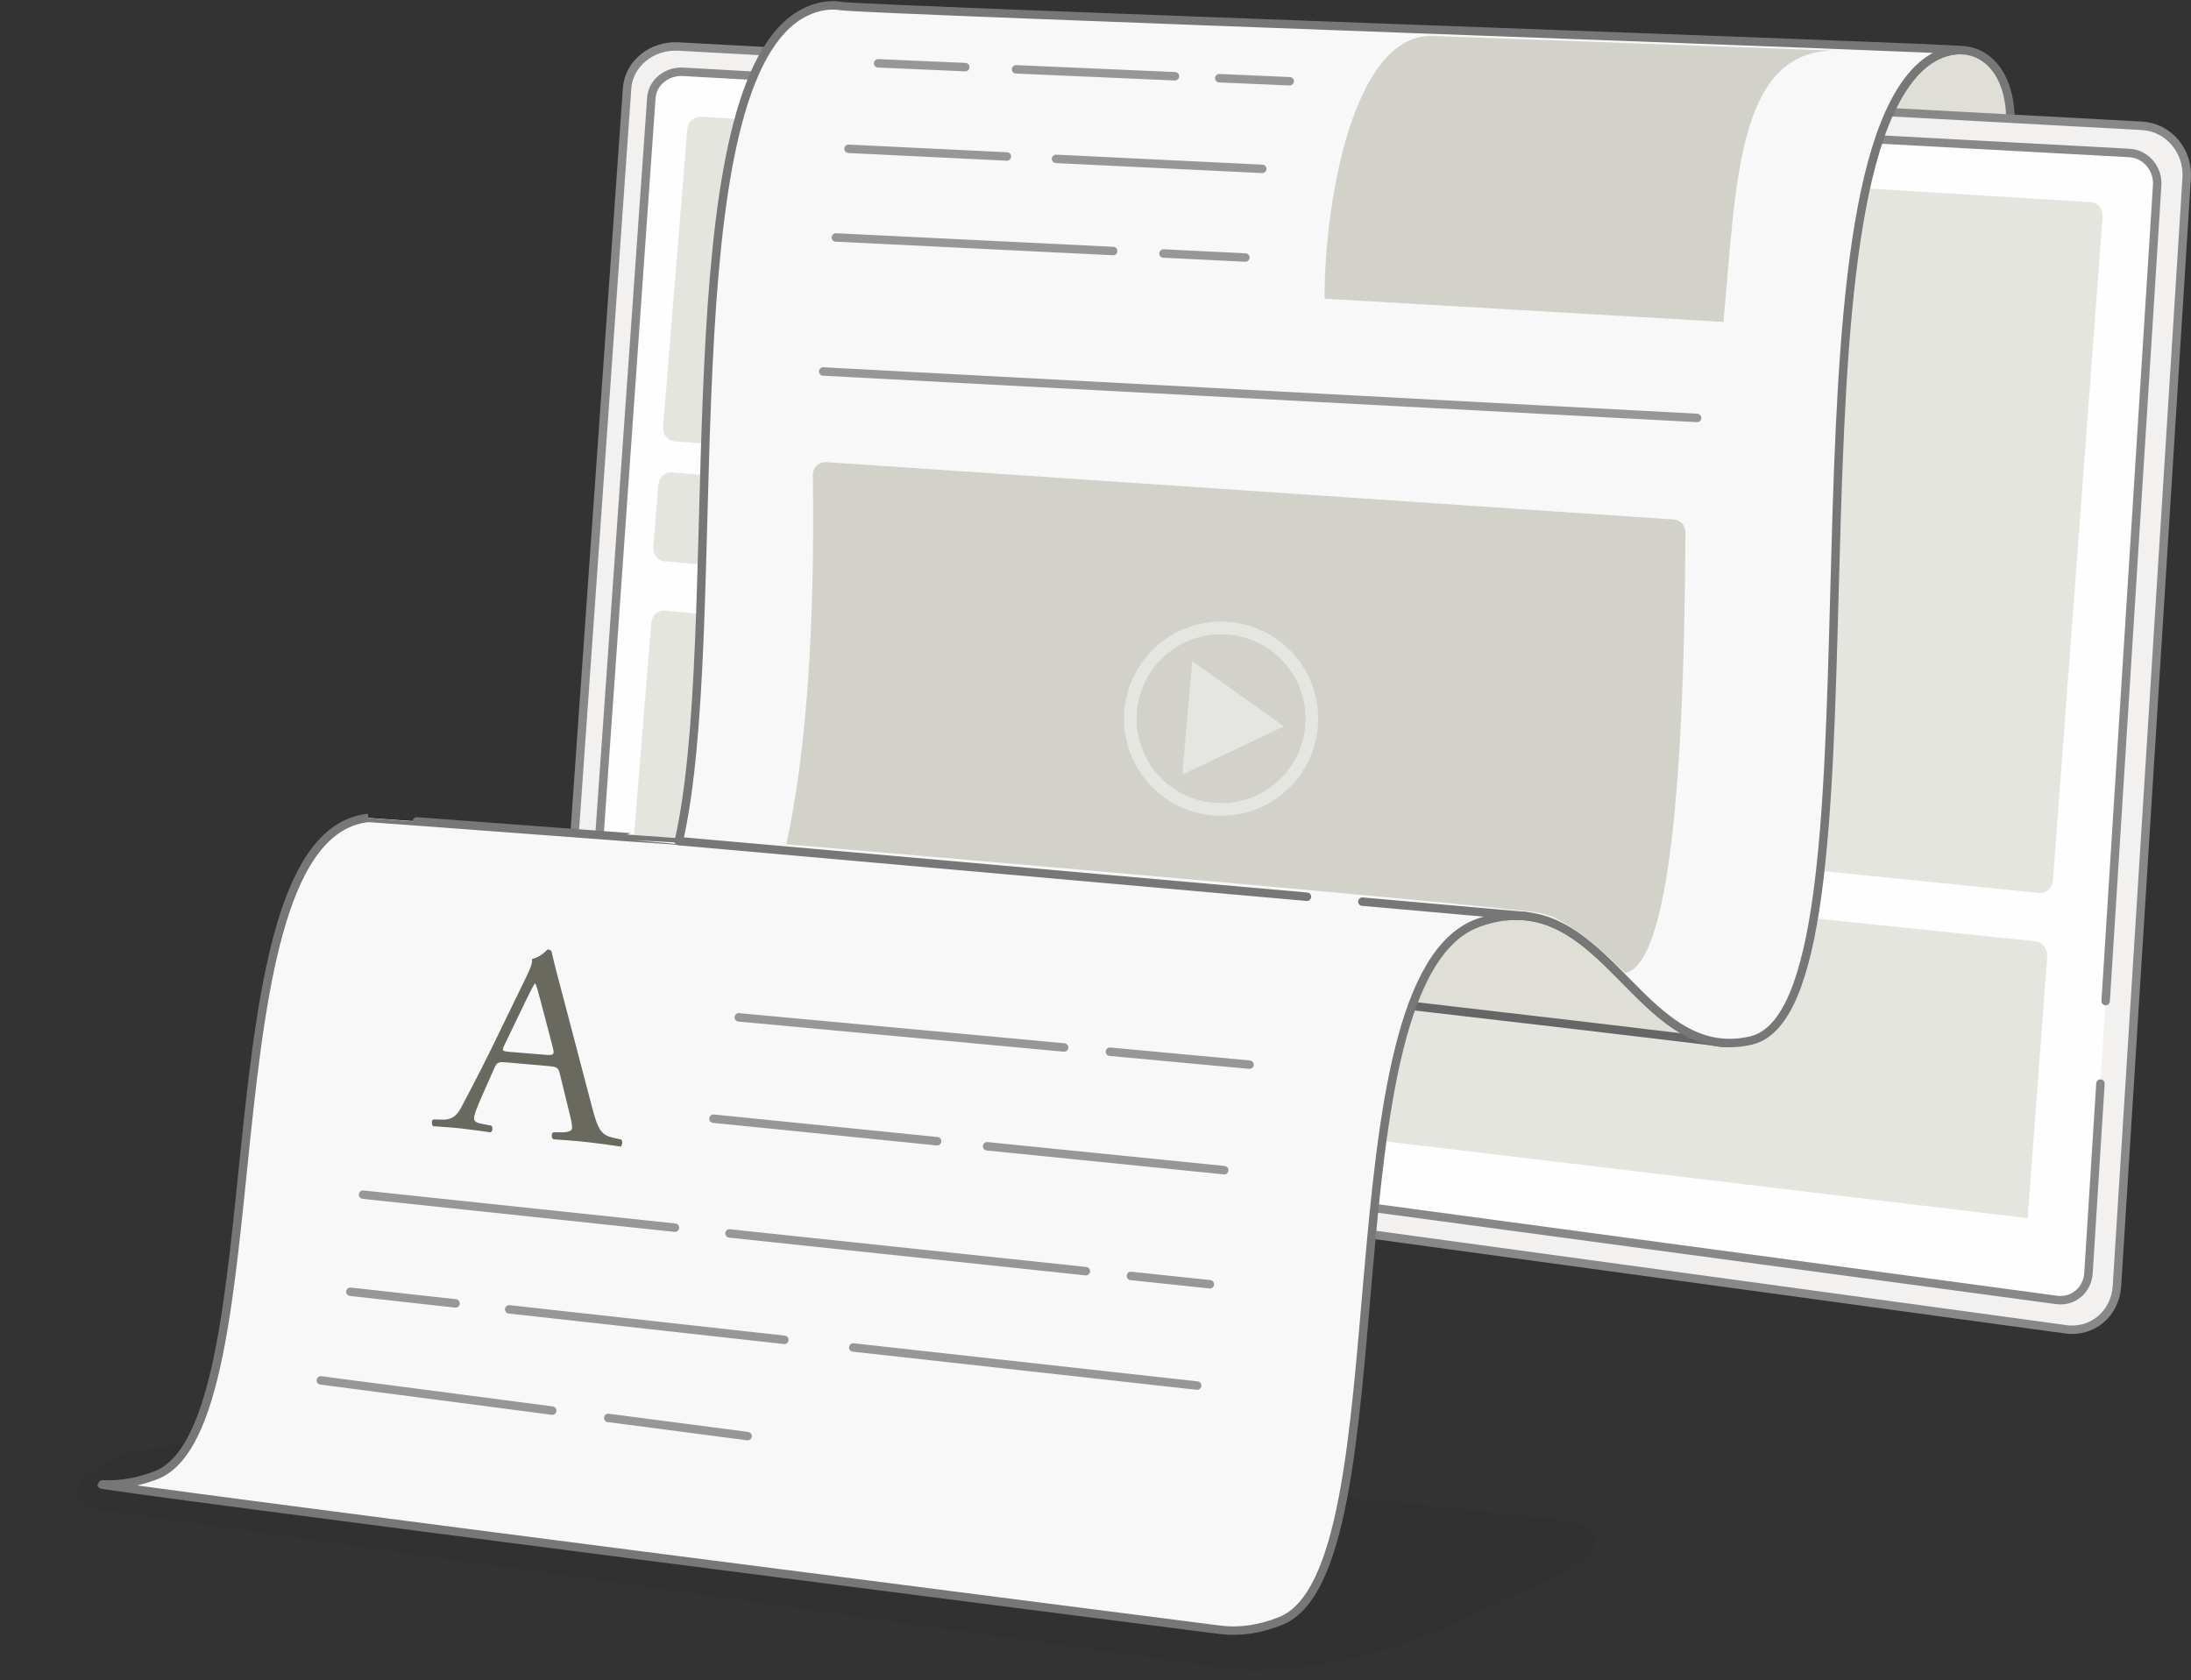 <?xml version="1.0" encoding="UTF-8"?>
<svg width="519px" height="398px" viewBox="0 0 519 398" version="1.1" xmlns="http://www.w3.org/2000/svg" xmlns:xlink="http://www.w3.org/1999/xlink">
    <rect x="0" y="0" width="519" height="398" fill="#333333" stroke="none"/>
    <title>vellum-hero</title>
    <g id="Page-1" stroke="none" stroke-width="1" fill="none" fill-rule="evenodd">
        <g id="vellum-hero" transform="translate(0.46, 1.276)">
            <path d="M102.842,331.921 L369.275,355.719 C381.836,356.841 379.965,363.556 365.096,370.717 L342.019,381.831 C327.15,388.992 304.913,393.792 292.352,392.553 L25.919,359.789 C13.357,358.55 15.228,352.197 30.097,345.601 L53.174,341.833 C68.044,335.237 90.28,330.799 102.842,331.921 Z" id="shadow" fill-opacity="0.05" fill="#000000" transform="translate(197.597, 362.248) rotate(1) translate(-197.597, -362.248)"></path>
            <path d="M446.975,25.754 C448.959,21.308 451.274,17.672 453.984,15.014 C462.767,6.401 475.79,10.262 475.79,27.489 C475.79,27.474 447.04,25.724 446.975,25.754 Z" id="Path-4" stroke="#777777" stroke-width="2" fill="#DFDFD8"></path>
            <g id="tablet" transform="translate(131.54, 9.724)">
                <path d="M28.648,0.018 L375.352,18.8 C381.628,19.14 386.384,24.681 385.976,31.177 L369.456,293.688 C369.048,300.184 363.628,304.754 357.352,303.897 L10.648,256.521 C4.372,255.663 -0.384,250.263 0.024,244.459 L16.544,9.912 C16.952,4.108 22.372,-0.322 28.648,0.018 Z" id="Rectangle-Copy" stroke="#888888" stroke-width="2" fill="#F2F1F0"></path>
                <path d="M12.63,250.767 C8.722,250.241 5.761,246.883 6.015,243.269 L22.287,12.162 C22.541,8.548 25.915,5.794 29.823,6.012 L372.37,25.129 C376.278,25.347 379.239,28.793 378.985,32.824 L362.713,290.591 C362.459,294.622 359.085,297.464 355.177,296.937 L12.63,250.767 Z" id="Shape-path" fill="#FEFEFE"></path>
                <path d="M302,21.311 L312,21.689 M312.68,22 L372.37,25.237 C376.278,25.455 379.239,28.899 378.985,32.929 C372.808,130.742 368.741,195.144 366.784,226.135 M365.55,245.687 C364.919,255.666 363.974,270.635 362.714,290.593 C362.459,294.623 359.085,297.464 355.178,296.937 L153,269.697 M138.896,268 L12.633,250.974 C8.723,250.447 5.761,247.087 6.015,243.469 L22.294,12.167 C22.548,8.55 25.924,5.794 29.833,6.012 L292,20.65" id="Shape" stroke="#888888" stroke-width="2" stroke-linecap="round"></path>
            </g>
            <g id="fields" opacity="0.8" transform="translate(146.781, 26.366)" fill="#DFDFD8">
                <path d="M10.254,117.004 L137.45,128.732 C139.083,128.883 140.293,130.468 140.151,132.273 L133.124,221.615 C132.982,223.421 131.542,224.73 129.908,224.539 L2.712,209.712 C1.079,209.522 -0.131,207.953 0.011,206.209 L7.038,119.89 C7.18,118.145 8.62,116.854 10.254,117.004 Z M150.613,176.199 L334.998,195.343 C336.632,195.513 337.841,197.189 337.699,199.086 L333.071,260.929 L142.77,238.166 L147.398,179.169 C147.54,177.359 148.979,176.029 150.613,176.199 Z M163.724,8.914 L348.11,20.248 C349.743,20.348 350.953,21.968 350.811,23.865 L339.07,180.763 C338.928,182.66 337.489,184.064 335.855,183.899 L151.47,165.265 C149.836,165.1 148.627,163.499 148.769,161.688 L160.509,12.01 C160.651,10.2 162.091,8.814 163.724,8.914 Z M11.924,84.263 L139.12,94.899 C140.754,95.036 141.963,96.61 141.821,98.414 L140.622,113.664 C140.48,115.469 139.04,116.814 137.406,116.668 L10.21,105.328 C8.577,105.182 7.367,103.651 7.509,101.907 L8.709,87.173 C8.851,85.43 10.29,84.127 11.924,84.263 Z M18.78,0.005 L145.976,7.824 C147.61,7.924 148.819,9.468 148.677,11.273 L142.935,84.254 C142.793,86.059 141.354,87.414 139.72,87.28 L12.524,76.891 C10.89,76.757 9.681,75.236 9.823,73.492 L15.565,2.981 C15.707,1.237 17.146,-0.095 18.78,0.005 Z" id="Combined-Shape"></path>
            </g>
            <g id="paper">
                <path d="M356.285,215.766 C378.926,213.363 387.855,244.779 408.246,245.784 C410.159,245.878 178.54,218.224 147.795,218.199 C153.54,218.224 159.29,211.224 162.014,196.793 C213.462,201.643 286.187,208.623 356.285,215.766 Z" id="Path" stroke="#666666" stroke-width="2" fill="#DFDFD8"></path>
                <path d="M288.426,384.787 C293.066,385.392 297.877,384.708 302.858,382.734 C332.841,370.853 312.623,230.549 349.801,217.29 C379.784,206.597 387.355,251.448 414.31,245.211 C448.242,237.358 419.841,48.5 453.984,15.014 C456.828,12.225 460.117,10.744 463.264,10.601 C469.835,10.303 204.259,1.084 198.837,0.167 C194.622,-0.545 189.796,1.035 185.955,4.597 C158.505,30.055 171.46,148.841 160.353,197.903 C160.29,197.974 86.794,192.402 86.79,192.474 C47.04,196.724 66.326,337.011 36.343,348.246 C32.039,349.859 27.863,350.561 23.814,350.353 C15.315,349.917 280.642,383.771 288.426,384.787 Z" id="Path-4" stroke="#777777" stroke-width="2" fill="#F8F8F8"></path>
                <path d="M160.29,197.974 L309.125,211.15 M322.253,212.313 L360.79,215.724" id="Shape" stroke="#777777" stroke-width="2" stroke-linecap="round"></path>
                <g id="pgh-3" transform="translate(75.54, 223.335)">
                    <path d="M99,16.389 L176.059,23.523 M186.911,24.528 L219.99,27.59" id="Shape" stroke="#979797" stroke-width="2" stroke-linecap="round"></path>
                    <path d="M93,40.389 L145.992,45.733 M157.824,46.926 L213.99,52.59" id="Shape" stroke="#979797" stroke-width="2" stroke-linecap="round"></path>
                    <path d="M10,58.389 L83.881,66.208 M96.8,67.575 L181.22,76.509 M191.885,77.637 L210.586,79.616" id="Shape" stroke="#979797" stroke-width="2" stroke-linecap="round"></path>
                    <path d="M7,81.389 L31.918,84.15 M44.614,85.557 L109.796,92.78 M126.113,94.588 L207.586,103.616" id="Shape" stroke="#979797" stroke-width="2" stroke-linecap="round"></path>
                    <path d="M0,102.389 L54.807,109.542 M68.083,111.275 L101.091,115.583" id="Shape" stroke="#979797" stroke-width="2" stroke-linecap="round"></path>
                    <path d="M58.633,39.263 C59.021,40.912 59.245,42.142 59.176,42.869 C59.113,43.53 58.132,43.809 56.706,43.766 L54.734,43.721 C54.231,43.991 54.198,45.05 54.712,45.381 C56.671,45.562 59.242,45.753 62.474,46.16 C65.505,46.543 67.855,46.907 70.604,47.389 C70.966,47.163 71.201,46.108 70.761,45.714 L68.961,45.287 C66.097,44.594 65.316,43.487 63.903,37.537 L57.203,10.067 C56.47,7.097 55.681,3.997 55.082,1.051 C54.992,0.583 54.533,0.418 54.129,0.389 C53.306,1.185 52.048,2.275 50.388,2.61 C50.49,3.667 49.966,4.872 48.798,7.138 L40.233,23.982 C36.701,30.884 34.407,34.838 32.906,37.64 C31.737,39.826 30.186,40.345 28.558,40.272 L26.317,40.187 C25.881,40.454 25.915,41.486 26.294,41.791 C28.119,41.957 30.555,42.135 32.778,42.415 C35.936,42.879 38.024,43.142 39.762,43.492 C40.393,43.31 40.494,42.277 40.054,41.895 L37.851,41.426 C36.247,41.097 35.948,40.67 36.023,39.899 C36.092,39.192 36.733,37.514 38.026,34.739 L41.043,28.236 C41.646,26.931 42.069,26.78 43.752,26.957 L53.921,28.031 C55.941,28.244 56.191,28.47 56.525,29.967 L58.633,39.263 Z M48.943,12.061 C49.886,10.194 50.723,8.705 50.96,8.399 L51.096,8.41 C51.43,9.216 51.873,11.007 52.267,12.602 L54.919,23.482 C55.362,25.294 55.2,25.539 53.217,25.342 L44.809,24.504 C42.895,24.313 42.833,24.242 43.526,22.826 L48.943,12.061 Z" id="Combined-Shape" fill="#696960" fill-rule="nonzero" transform="translate(48.5, 23.889) rotate(-1) translate(-48.5, -23.889)"></path>
                </g>
                <g id="pgh-2" transform="translate(185.79, 85.974)">
                    <path d="M9.503,22.22 L210.195,35.81 C211.774,35.918 212.997,37.234 212.991,38.816 C212.703,106.466 207.956,141.277 198.75,143.25 C194.25,139 185,129.75 177.599,128.862 C147.25,125.25 0,112.75 0,112.75 C4.696,91.373 6.796,62.207 6.3,25.251 L6.3,25.251 C6.279,23.594 7.605,22.234 9.262,22.214 C9.342,22.213 9.422,22.215 9.503,22.22 Z" id="Rectangle" fill="#D2D2CB"></path>
                    <line x1="8.75" y1="0.75" x2="215.75" y2="11.75" id="Path-6-Copy-2" stroke="#979797" stroke-width="2" stroke-linecap="round"></line>
                    <g id="play" opacity="0.5" transform="translate(103, 83) rotate(5) translate(-103, -83)translate(80, 60)">
                        <circle id="Oval" stroke="#F8F8F8" stroke-width="3" cx="23" cy="23" r="21.5"></circle>
                        <polygon id="Triangle" fill="#F8F8F8" transform="translate(26.5, 23.5) rotate(-270) translate(-26.5, -23.5)" points="26.5 12 40 35 13 35"></polygon>
                    </g>
                </g>
                <g id="pgh-1" transform="translate(197.54, 7.224)">
                    <path d="M141,0 C122.5,0 115.75,39.25 115.75,62.25 C115.75,62.25 210.25,67.75 210.25,67.75 C213.25,35.75 213.25,3.5 236.5,3.5 C236.5,3.5 141,0 141,0 Z" id="Path-5" fill="#D2D2CB"></path>
                    <path d="M10,6.5 L30.645,7.4 M42.685,7.925 L80.325,9.565 M90.82,10.023 L107.5,10.75" id="Shape" stroke="#979797" stroke-width="2" stroke-linecap="round"></path>
                    <path d="M3,26.75 L40.517,28.568 M52.155,29.133 L101,31.5" id="Shape" stroke="#979797" stroke-width="2" stroke-linecap="round"></path>
                    <path d="M0,47.75 L65.682,50.966 M77.599,51.55 L97,52.5" id="Shape" stroke="#979797" stroke-width="2" stroke-linecap="round"></path>
                </g>
            </g>
        </g>
    </g>
</svg>